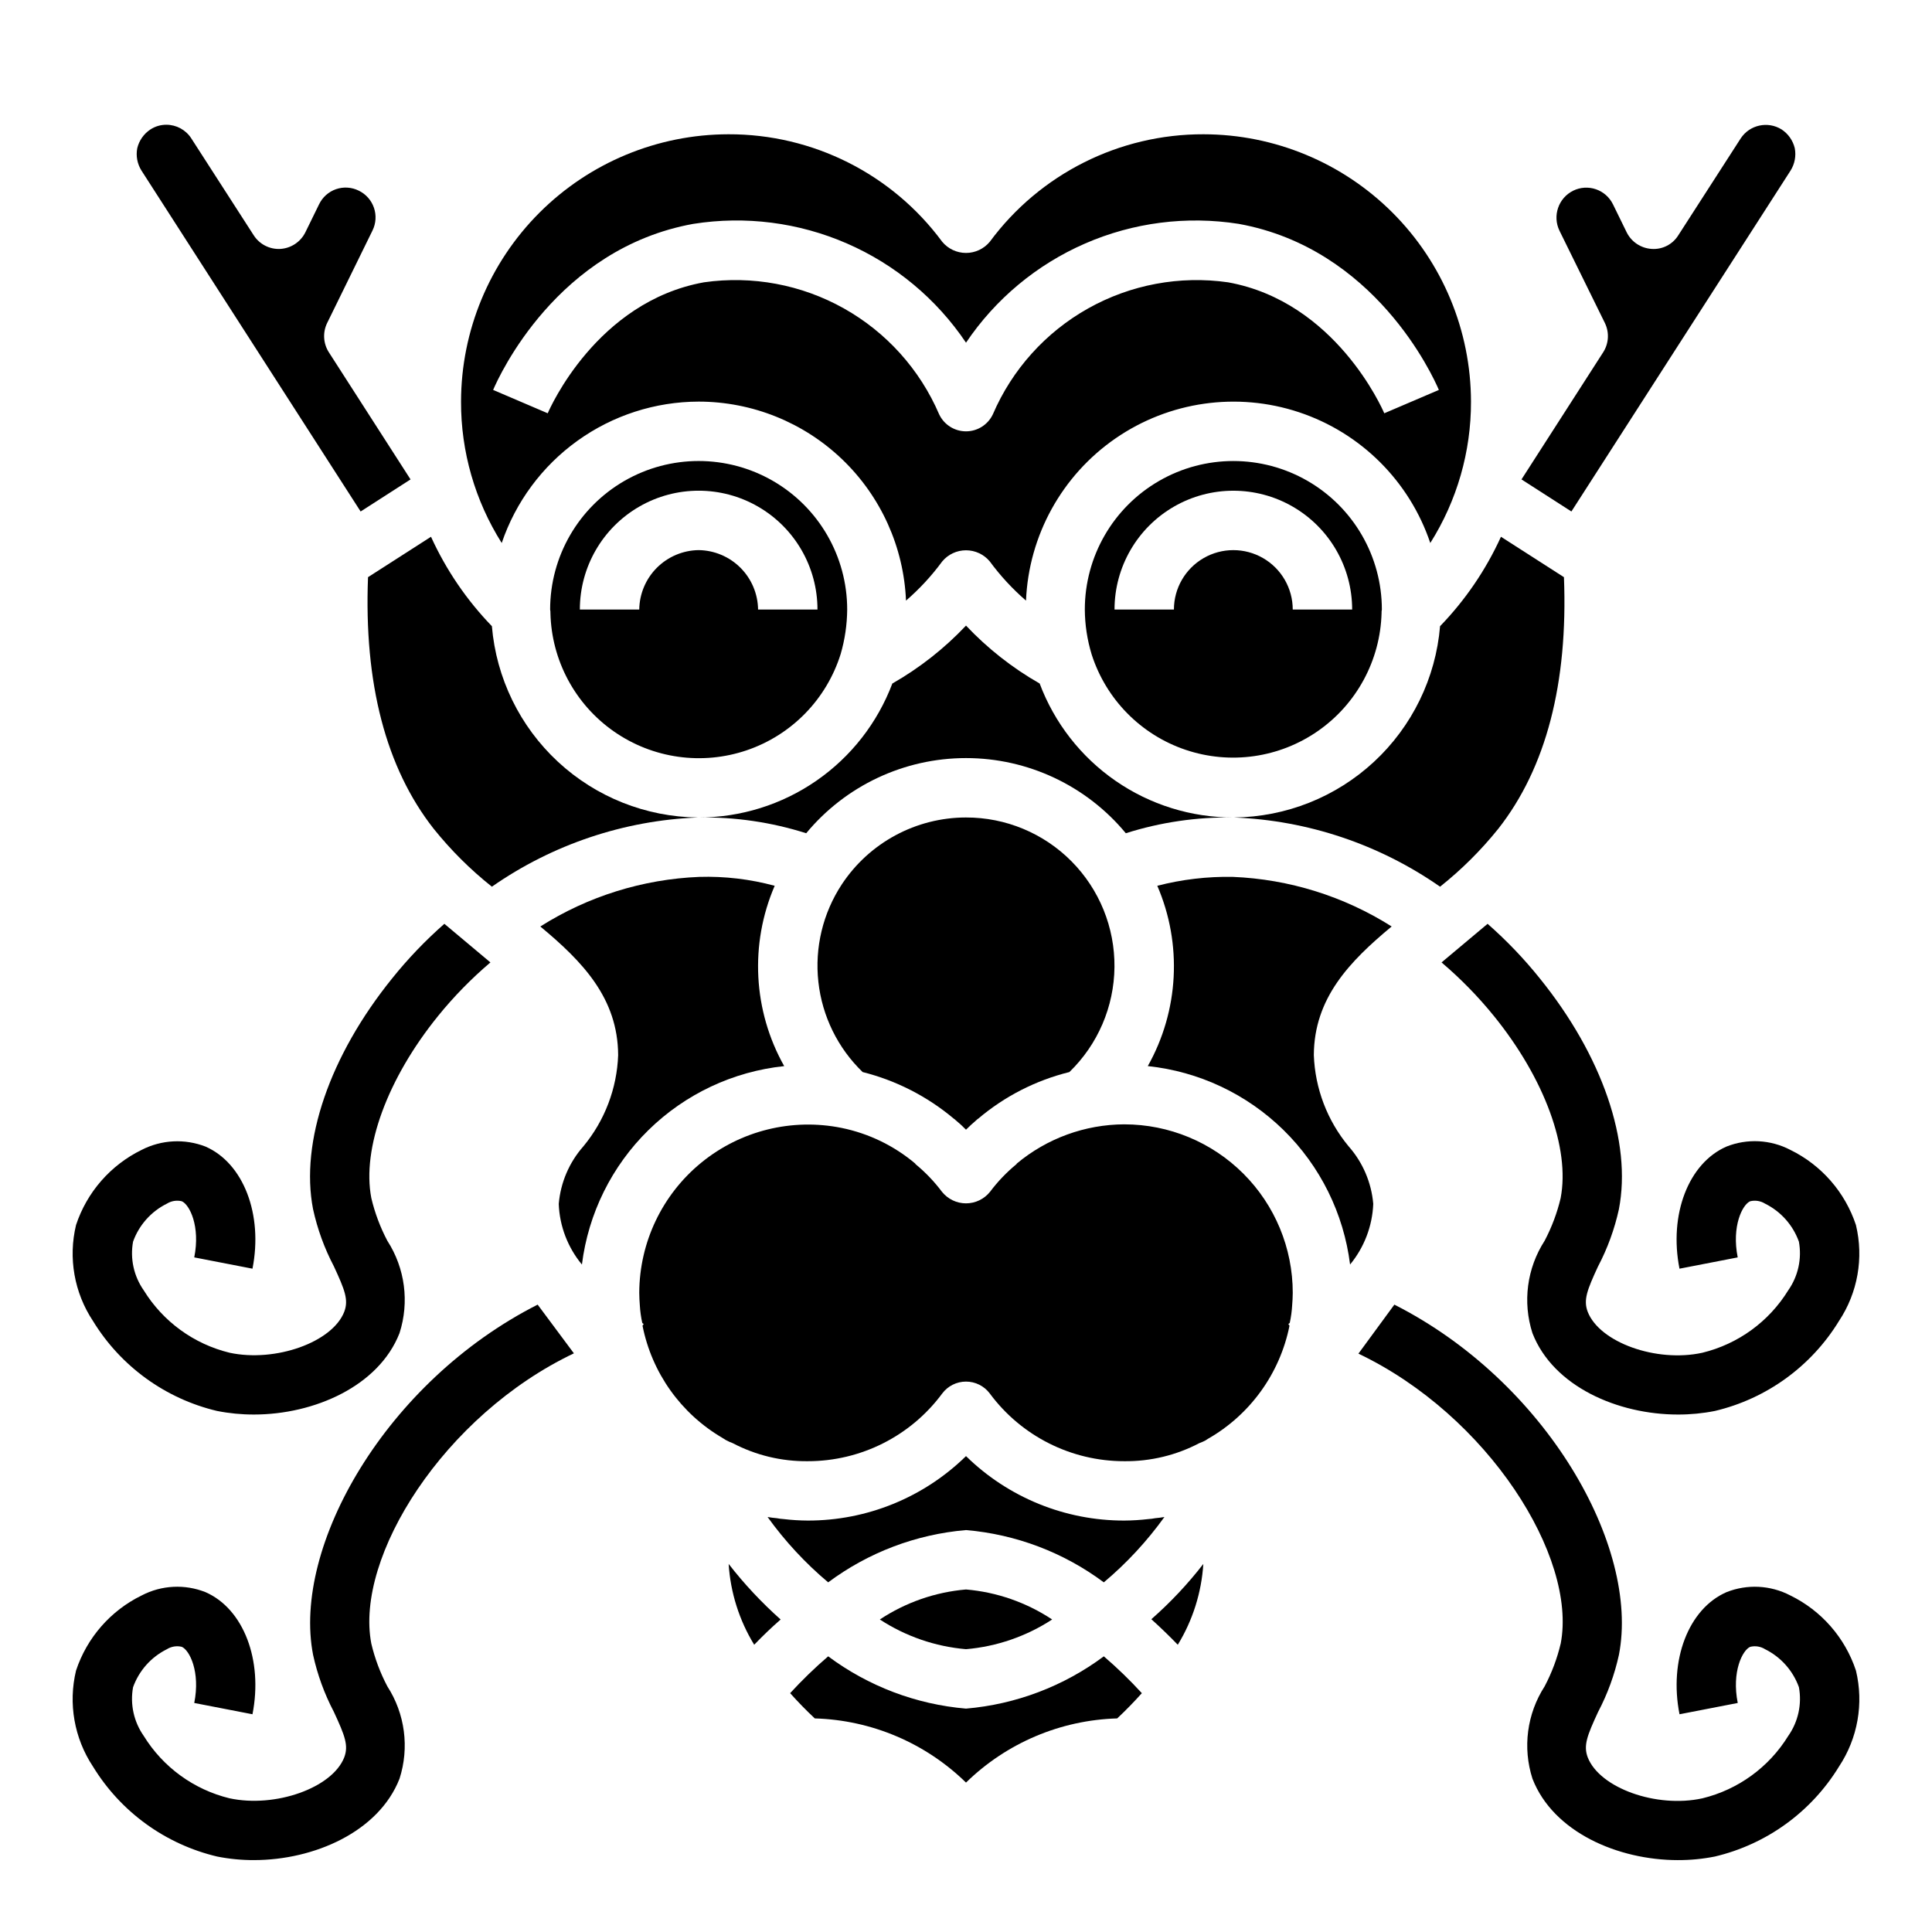 <?xml version="1.0" encoding="UTF-8"?>
<!-- Uploaded to: ICON Repo, www.svgrepo.com, Generator: ICON Repo Mixer Tools -->
<svg fill="#000000" width="800px" height="800px" version="1.1" viewBox="144 144 512 512" xmlns="http://www.w3.org/2000/svg">
 <g>
  <path d="m329.15 250.43c14.195 0.012 27.832 5.504 38.07 15.332s16.285 23.23 16.879 37.41c3.578-3.094 6.801-6.578 9.602-10.391 1.559-1.871 3.867-2.949 6.301-2.949s4.738 1.078 6.297 2.949c2.805 3.812 6.023 7.297 9.602 10.391 0.723-17.262 9.508-33.18 23.727-42.996 14.223-9.812 32.223-12.379 48.617-6.93 16.395 5.449 29.281 18.281 34.797 34.656 7.082-11.215 10.82-24.211 10.785-37.473-0.031-18.781-7.504-36.785-20.785-50.066-13.281-13.277-31.281-20.754-50.062-20.781-22.355-0.07-43.402 10.512-56.68 28.496-1.559 1.871-3.863 2.953-6.297 2.953s-4.742-1.082-6.301-2.953c-13.273-17.984-34.324-28.566-56.676-28.496-18.781 0.027-36.785 7.504-50.066 20.781-13.281 13.281-20.754 31.285-20.781 50.066-0.039 13.262 3.703 26.258 10.781 37.473 3.707-10.91 10.73-20.387 20.09-27.105 9.355-6.719 20.582-10.344 32.102-10.367zm-1.402-47.105h0.004c13.789-2.18 27.918-0.371 40.715 5.207 12.801 5.578 23.742 14.695 31.535 26.281 7.797-11.578 18.738-20.691 31.535-26.27s26.922-7.387 40.711-5.219c36.094 6.519 51.438 40.195 53.066 44.012l-14.469 6.188c-0.52-1.211-12.934-29.566-41.398-34.707-12.785-1.832-25.82 0.602-37.086 6.922-11.266 6.32-20.137 16.18-25.238 28.047-1.297 2.758-4.07 4.523-7.121 4.523s-5.828-1.766-7.125-4.523c-5.102-11.871-13.969-21.727-25.234-28.051-11.266-6.32-24.301-8.75-37.09-6.918-28.465 5.141-40.879 33.496-41.398 34.707l-14.469-6.188c1.629-3.816 16.973-37.492 53.066-44.012z"/>
  <path d="m337.1 558.46c0.48 7.582 2.805 14.934 6.769 21.414 2.281-2.363 4.566-4.566 7.008-6.691-5.031-4.477-9.645-9.406-13.777-14.723z"/>
  <path d="m351.82 426.53c-8.25-14.66-9.18-32.336-2.519-47.785-6.512-1.766-13.25-2.562-19.992-2.359-14.949 0.609-29.477 5.141-42.117 13.145 11.18 9.289 20.547 18.973 20.625 34.086-0.32 8.852-3.559 17.348-9.211 24.168-3.762 4.258-6.051 9.613-6.531 15.273 0.223 5.883 2.383 11.527 6.141 16.059 1.688-13.531 7.906-26.09 17.637-35.637 9.734-9.547 22.41-15.52 35.969-16.949z"/>
  <path d="m258.93 363.63c4.555 5.676 9.73 10.824 15.426 15.352 16.082-11.215 35.043-17.582 54.633-18.344-13.785-0.121-27.027-5.391-37.133-14.766-10.105-9.379-16.344-22.191-17.5-35.93-6.691-6.918-12.148-14.934-16.137-23.695l-16.688 10.707c-1.102 28.105 4.723 50.539 17.398 66.676z"/>
  <path d="m400 596.8c-13.23-1.125-25.883-5.926-36.527-13.855-3.551 3.051-6.914 6.309-10.078 9.762 2.047 2.281 4.25 4.566 6.535 6.691 15.02 0.434 29.32 6.504 40.07 17.004 10.746-10.5 25.051-16.57 40.066-17.004 2.281-2.125 4.488-4.41 6.535-6.691-3.164-3.453-6.527-6.711-10.078-9.762-10.645 7.93-23.297 12.73-36.523 13.855z"/>
  <path d="m452.58 546.02c-0.789 0.156-1.652 0.234-2.441 0.316h0.004c-0.598 0.121-1.203 0.199-1.812 0.234-2.117 0.25-4.246 0.383-6.375 0.395-15.688 0.031-30.754-6.106-41.957-17.082-11.203 10.977-26.273 17.113-41.961 17.082-2.129-0.012-4.258-0.145-6.375-0.395-0.609-0.035-1.215-0.113-1.809-0.234-0.789-0.078-1.652-0.156-2.441-0.316 4.617 6.414 10.012 12.234 16.059 17.32 10.645-7.934 23.297-12.73 36.527-13.855 13.227 1.125 25.879 5.922 36.523 13.855 6.051-5.086 11.445-10.906 16.059-17.32z"/>
  <path d="m441.96 441.96c-10.418 0.039-20.496 3.715-28.496 10.391-0.043 0.043-0.07 0.098-0.078 0.156-2.621 2.152-4.973 4.609-7.008 7.32-1.547 1.941-3.894 3.074-6.375 3.074-2.484 0-4.832-1.133-6.379-3.074-2.035-2.711-4.387-5.168-7.004-7.32-0.008-0.059-0.035-0.113-0.078-0.156-5.617-4.734-12.328-7.981-19.523-9.445-13.125-2.652-26.75 0.715-37.129 9.176-10.379 8.457-16.426 21.121-16.48 34.512 0 1.18 0.078 2.281 0.156 3.387 0.094 1.535 0.305 3.062 0.633 4.566 0.09 0.145 0.23 0.254 0.391 0.312l-0.316 0.473h0.004c2.465 12.453 10.145 23.258 21.098 29.68 0.617 0.43 1.273 0.801 1.965 1.102 0.234 0.078 0.551 0.234 0.789 0.316v-0.004c6.137 3.227 12.98 4.879 19.914 4.805 14.062 0.016 27.297-6.644 35.66-17.949 1.488-1.984 3.82-3.148 6.301-3.148 2.477 0 4.809 1.164 6.297 3.148 8.363 11.305 21.598 17.965 35.66 17.949 6.934 0.074 13.777-1.578 19.914-4.805 0.234-0.078 0.551-0.234 0.789-0.316v0.004c0.504-0.203 0.98-0.465 1.418-0.789 11.215-6.394 19.109-17.332 21.648-29.992l-0.316-0.473c0.16-0.059 0.301-0.168 0.395-0.312 0.328-1.531 0.539-3.082 0.629-4.644 0.078-1.023 0.156-2.125 0.156-3.305v-0.004c-0.004-11.836-4.707-23.188-13.078-31.555-8.367-8.371-19.719-13.074-31.555-13.078z"/>
  <path d="m449.12 573.11c2.441 2.203 4.723 4.41 7.008 6.769h-0.004c3.965-6.481 6.289-13.832 6.769-21.414-4.113 5.309-8.727 10.211-13.773 14.645z"/>
  <path d="m377.17 573.18c6.844 4.473 14.688 7.176 22.832 7.871 8.141-0.695 15.984-3.398 22.828-7.871-6.82-4.523-14.672-7.258-22.828-7.953-8.156 0.695-16.008 3.43-22.832 7.953z"/>
  <path d="m470.85 360.64c-11.156 0.02-22.047-3.371-31.223-9.715-9.172-6.344-16.188-15.344-20.105-25.785-7.231-4.125-13.809-9.297-19.52-15.352-5.715 6.055-12.293 11.227-19.523 15.352-3.938 10.43-10.953 19.414-20.125 25.758-9.168 6.344-20.051 9.742-31.203 9.742 9.664-0.16 19.289 1.25 28.5 4.176 10.445-12.617 25.973-19.918 42.352-19.918s31.902 7.301 42.352 19.918c9.211-2.922 18.832-4.328 28.496-4.176z"/>
  <path d="m471 360.64c19.59 0.762 38.551 7.129 54.633 18.344 5.695-4.527 10.871-9.676 15.43-15.352 12.676-16.137 18.5-38.574 17.398-66.676l-16.688-10.707h-0.004c-3.988 8.762-9.445 16.777-16.137 23.695-1.152 13.738-7.394 26.551-17.5 35.93-10.105 9.375-23.348 14.645-37.133 14.766z"/>
  <path d="m366.78 317.34c1.121-3.84 1.703-7.812 1.734-11.809 0-14.062-7.504-27.059-19.68-34.086-12.18-7.031-27.184-7.031-39.363 0-12.176 7.027-19.68 20.023-19.68 34.086 0.066 0.309 0.094 0.625 0.078 0.945 0.289 12.535 6.535 24.188 16.82 31.367 10.281 7.18 23.371 9.027 35.242 4.977 11.871-4.047 21.098-13.512 24.848-25.48zm-37.629-27.555c-4.156 0.055-8.129 1.734-11.07 4.672-2.941 2.941-4.617 6.914-4.672 11.074h-15.742c0-11.25 6-21.645 15.742-27.27s21.746-5.625 31.488 0c9.742 5.625 15.742 16.02 15.742 27.27h-15.742c-0.055-4.16-1.73-8.133-4.672-11.074-2.941-2.938-6.914-4.617-11.074-4.672z"/>
  <path d="m501.39 447.78c-5.652-6.82-8.891-15.316-9.211-24.168 0.078-15.113 9.445-24.797 20.625-34.086-12.641-8.004-27.168-12.535-42.117-13.145-6.738-0.125-13.465 0.672-19.992 2.359 6.664 15.449 5.731 33.125-2.519 47.785 13.559 1.43 26.234 7.402 35.969 16.949 9.734 9.547 15.949 22.105 17.641 35.637 3.746-4.539 5.902-10.18 6.141-16.059-0.48-5.66-2.773-11.016-6.535-15.273z"/>
  <path d="m510.13 306.48c-0.016-0.32 0.012-0.637 0.078-0.945 0-14.062-7.504-27.059-19.68-34.086-12.18-7.031-27.184-7.031-39.359 0-12.18 7.027-19.68 20.023-19.68 34.086 0.023 4.027 0.633 8.031 1.809 11.887 3.812 11.898 13.043 21.281 24.879 25.281 11.84 4.004 24.871 2.148 35.121-5 10.246-7.144 16.496-18.734 16.832-31.223zm-55.027-0.945h-15.742c0-11.25 6-21.645 15.742-27.27 9.742-5.625 21.746-5.625 31.488 0 9.742 5.625 15.746 16.02 15.746 27.27h-15.746c0-5.625-3-10.824-7.871-13.637s-10.871-2.812-15.742 0c-4.875 2.812-7.875 8.012-7.875 13.637z"/>
  <path d="m400 360.64c-13.246 0.012-25.602 6.664-32.906 17.715-5.023 7.633-7.223 16.785-6.215 25.867 1.004 9.086 5.152 17.531 11.727 23.883 8.887 2.234 17.152 6.461 24.164 12.359 0.152 0.078 0.285 0.188 0.395 0.316 1.051 0.867 1.996 1.73 2.832 2.598 0.867-0.867 1.812-1.73 2.832-2.598h0.004c0.109-0.129 0.246-0.238 0.395-0.316 6.992-5.93 15.266-10.16 24.168-12.359 7.539-7.301 11.844-17.316 11.949-27.812 0.105-10.492-3.996-20.594-11.391-28.043-7.391-7.453-17.461-11.633-27.953-11.609z"/>
  <path d="m239.57 279.55 13.227-8.5-21.648-33.691c-1.484-2.316-1.664-5.234-0.473-7.715l12.043-24.562c0.922-1.879 1.059-4.047 0.379-6.023-0.68-1.98-2.117-3.609-4-4.523-1.875-0.941-4.051-1.086-6.035-0.406-1.984 0.684-3.609 2.133-4.512 4.027l-3.621 7.398c-1.262 2.547-3.781 4.227-6.613 4.41-2.844 0.164-5.551-1.223-7.086-3.621l-16.531-25.664c-1.445-2.254-3.934-3.617-6.613-3.621-1.508-0.008-2.988 0.43-4.25 1.262-1.738 1.152-2.977 2.926-3.465 4.957-0.387 2.035 0.004 4.144 1.105 5.906z"/>
  <path d="m547.21 271.05 13.227 8.5 58.094-90.367c1.098-1.762 1.492-3.871 1.102-5.906-0.488-2.031-1.727-3.805-3.465-4.957-3.66-2.301-8.488-1.254-10.863 2.359l-16.531 25.664c-1.504 2.43-4.234 3.824-7.086 3.621-2.832-0.184-5.352-1.863-6.609-4.41l-3.621-7.398c-0.918-1.883-2.547-3.32-4.523-4-1.98-0.68-4.148-0.543-6.027 0.379-3.922 1.945-5.539 6.691-3.621 10.625l12.043 24.48v0.004c1.191 2.481 1.016 5.398-0.473 7.715z"/>
  <path d="m601.52 447.86c-10.078 4.41-15.273 18.027-12.438 32.355l15.43-2.992c-1.652-8.266 1.258-14.012 3.305-14.879 1.344-0.324 2.762-0.098 3.938 0.633 4.18 2.07 7.394 5.684 8.973 10.074 0.824 4.508-0.199 9.16-2.836 12.91-5.109 8.289-13.285 14.23-22.75 16.531-12.203 2.676-27.238-2.754-30.387-10.863-1.18-3.148-0.156-5.746 2.754-12.043h0.004c2.504-4.769 4.359-9.855 5.512-15.117 3.465-17.871-4.41-40.699-20.941-61.164-4.188-5.223-8.824-10.066-13.855-14.484l-12.203 10.234h0.004c5.043 4.285 9.684 9.027 13.852 14.168 13.461 16.609 20.23 35.109 17.711 48.254l0.004 0.004c-0.934 3.941-2.363 7.75-4.254 11.336-4.691 7.262-5.875 16.25-3.227 24.48 5.512 14.168 22.672 21.57 38.574 21.57 3.277 0.008 6.547-0.309 9.762-0.945 13.711-3.242 25.555-11.832 32.902-23.852 4.965-7.484 6.59-16.695 4.488-25.43-2.883-8.707-9.152-15.887-17.398-19.914-5.246-2.734-11.422-3.051-16.922-0.867z"/>
  <path d="m201.54 517.92c3.215 0.637 6.484 0.953 9.762 0.945 15.902 0 33.062-7.477 38.574-21.57 2.648-8.23 1.465-17.219-3.227-24.48-1.891-3.586-3.32-7.394-4.25-11.336-2.519-13.145 4.25-31.645 17.711-48.254v-0.004c4.172-5.141 8.809-9.883 13.855-14.168l-12.203-10.234c-5.031 4.418-9.668 9.262-13.855 14.484-16.531 20.469-24.402 43.297-20.941 61.164h0.004c1.152 5.262 3.004 10.348 5.508 15.117 2.914 6.297 3.938 8.895 2.754 12.043-3.148 8.109-18.262 13.461-30.387 10.863h0.004c-9.465-2.301-17.641-8.242-22.75-16.531-2.637-3.75-3.66-8.402-2.836-12.91 1.578-4.391 4.793-8.004 8.977-10.074 1.172-0.73 2.59-0.957 3.934-0.633 2.047 0.867 4.961 6.613 3.305 14.879l15.43 2.992c2.832-14.328-2.363-27.945-12.438-32.355h0.004c-5.508-2.144-11.668-1.828-16.926 0.867-8.242 4.027-14.516 11.207-17.398 19.914-2.102 8.734-0.477 17.945 4.488 25.43 7.348 12.02 19.191 20.609 32.902 23.852z"/>
  <path d="m618.45 566.81c-5.246-2.738-11.422-3.055-16.922-0.867-10.078 4.41-15.273 18.027-12.438 32.355l15.43-2.992c-1.652-8.266 1.258-14.012 3.305-14.879 1.344-0.328 2.762-0.102 3.938 0.629 4.18 2.074 7.394 5.684 8.973 10.078 0.824 4.508-0.199 9.16-2.836 12.91-5.109 8.289-13.285 14.227-22.75 16.531-12.203 2.676-27.238-2.754-30.387-10.863-1.18-3.148-0.156-5.746 2.754-12.043l0.004-0.004c2.504-4.769 4.359-9.852 5.512-15.113 5.59-28.734-19.285-72.422-59.512-92.812l-9.523 12.988c34.32 16.375 58.016 53.844 53.609 76.832h-0.004c-0.934 3.945-2.363 7.754-4.254 11.336-4.691 7.266-5.875 16.25-3.227 24.484 5.512 14.168 22.672 21.57 38.574 21.57v-0.004c3.277 0.012 6.547-0.305 9.762-0.945 13.711-3.242 25.555-11.828 32.902-23.852 4.965-7.484 6.59-16.695 4.488-25.426-2.883-8.711-9.152-15.891-17.398-19.914z"/>
  <path d="m226.97 582.55c1.152 5.262 3.004 10.344 5.508 15.113 2.914 6.297 3.938 8.895 2.754 12.043-3.148 8.109-18.262 13.461-30.387 10.863l0.004 0.004c-9.465-2.305-17.641-8.242-22.75-16.531-2.637-3.75-3.66-8.402-2.836-12.91 1.578-4.394 4.793-8.004 8.977-10.078 1.172-0.73 2.59-0.957 3.934-0.629 2.047 0.867 4.961 6.613 3.305 14.879l15.43 2.992c2.832-14.328-2.363-27.945-12.438-32.355h0.004c-5.5-2.188-11.68-1.871-16.926 0.867-8.242 4.023-14.516 11.203-17.398 19.914-2.102 8.73-0.477 17.941 4.488 25.426 7.348 12.023 19.191 20.609 32.902 23.852 3.215 0.641 6.484 0.957 9.762 0.945 15.902 0 33.062-7.477 38.574-21.57v0.004c2.648-8.234 1.465-17.219-3.227-24.484-1.891-3.582-3.32-7.391-4.25-11.336-4.41-22.984 19.285-60.535 53.688-76.91l-9.605-12.91c-40.227 20.391-65.102 64.078-59.512 92.812z"/>
 </g>
</svg>